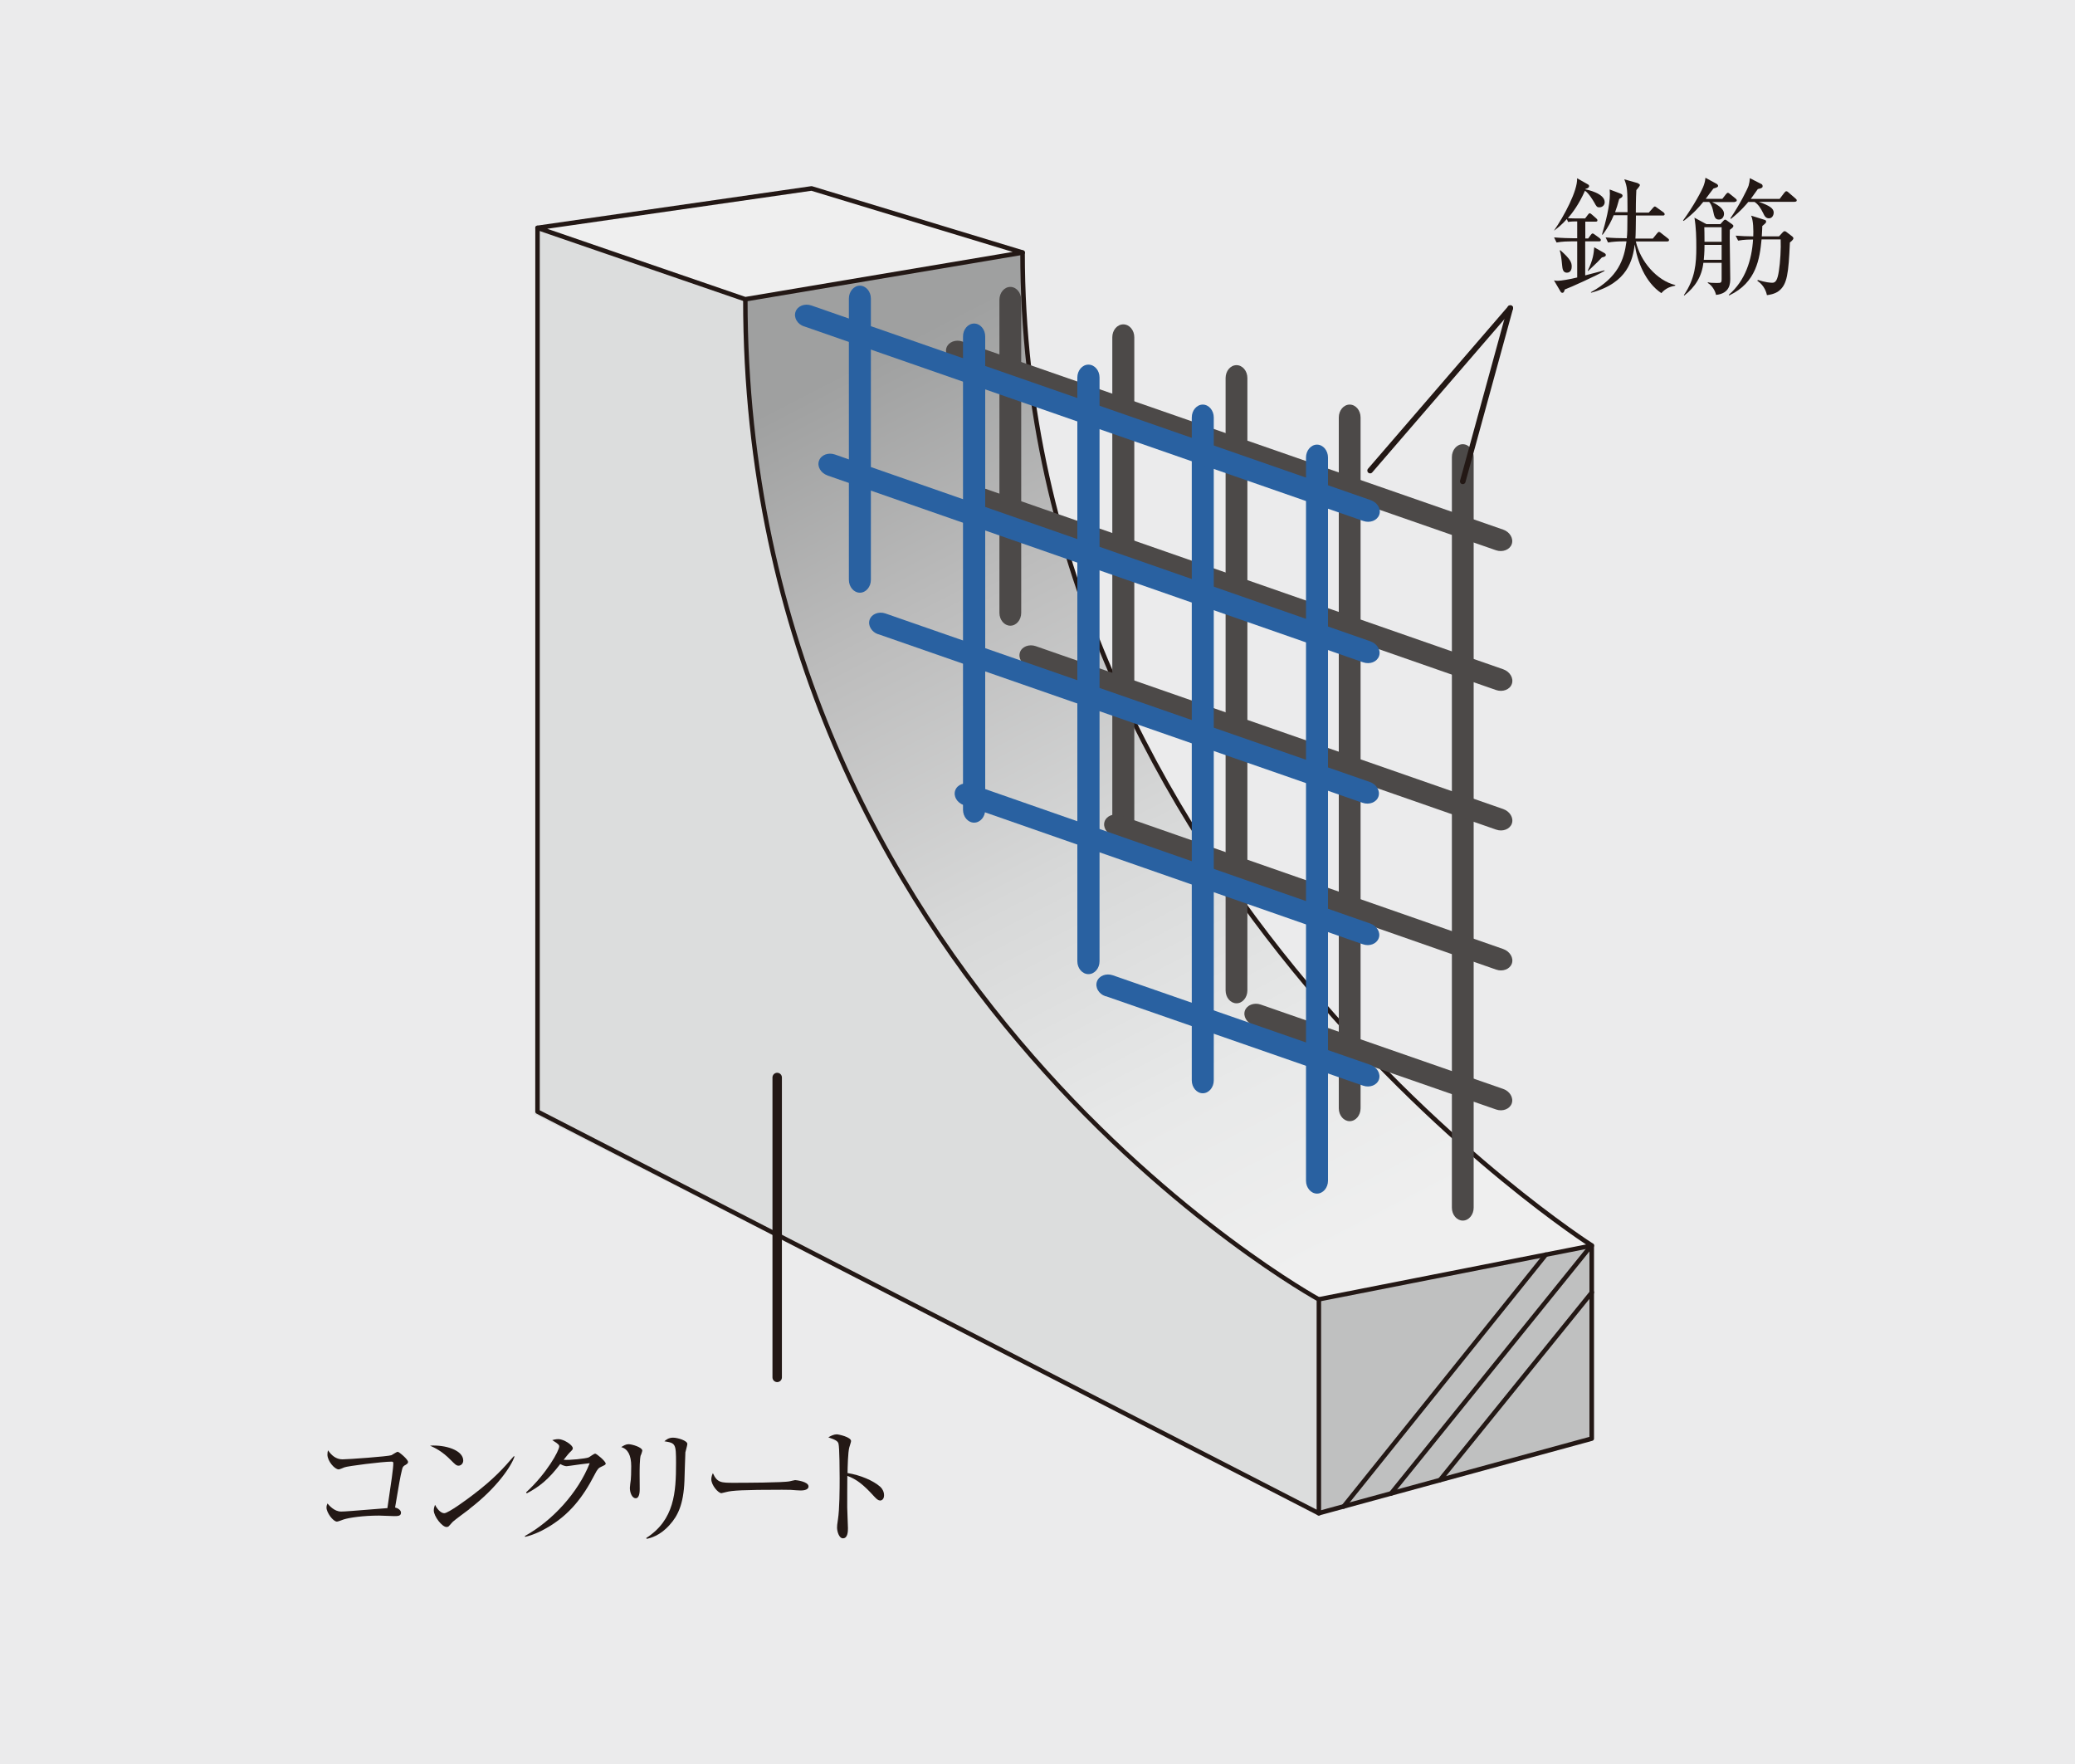<?xml version="1.0" encoding="UTF-8"?>
<svg id="_レイヤー_2" data-name="レイヤー 2" xmlns="http://www.w3.org/2000/svg" xmlns:xlink="http://www.w3.org/1999/xlink" viewBox="0 0 200 170">
  <defs>
    <style>
      .cls-1 {
        fill: #efefef;
      }

      .cls-1, .cls-2, .cls-3, .cls-4, .cls-5, .cls-6, .cls-7, .cls-8 {
        stroke-width: 0px;
      }

      .cls-2 {
        fill: url(#linear-gradient);
      }

      .cls-3 {
        fill: #231815;
      }

      .cls-4 {
        fill: #4c4948;
      }

      .cls-5 {
        fill: #ebebec;
      }

      .cls-9 {
        stroke-width: .43px;
      }

      .cls-9, .cls-10, .cls-11, .cls-12 {
        fill: none;
        stroke: #231815;
        stroke-linecap: round;
        stroke-linejoin: round;
      }

      .cls-10 {
        stroke-width: .44px;
      }

      .cls-11 {
        stroke-width: .54px;
      }

      .cls-6 {
        fill: #dcdddd;
      }

      .cls-7 {
        fill: #2961a1;
      }

      .cls-12 {
        stroke-width: .91px;
      }

      .cls-8 {
        fill: #bfc0c0;
      }
    </style>
    <linearGradient id="linear-gradient" x1="129.33" y1="120.49" x2="84.61" y2="34.05" gradientUnits="userSpaceOnUse">
      <stop offset="0" stop-color="#efefef"/>
      <stop offset=".2" stop-color="#e8e9e9"/>
      <stop offset=".46" stop-color="#d7d8d8"/>
      <stop offset=".75" stop-color="#bcbcbc"/>
      <stop offset="1" stop-color="#9fa0a0"/>
    </linearGradient>
  </defs>
  <g id="CB">
    <rect class="cls-5" width="200" height="170"/>
    <g>
      <polygon class="cls-1" points="71.83 28.84 51.81 21.96 78.22 18.16 98.57 24.34 71.83 28.84"/>
      <polygon class="cls-6" points="127.17 125.22 127.17 145.83 51.51 107.37 51.86 21.96 71.9 28.84 72.17 37.22 73.17 46.52 75.23 56.24 77.63 64.18 80.59 71.98 84.34 79.78 88.76 87.36 95.08 96.32 101.44 104.02 108.51 111.08 115.11 116.9 120.3 120.75 127.17 125.22"/>
      <polygon class="cls-8" points="153.43 138.65 153.31 120.12 127.17 125.22 127.17 145.83 153.43 138.65"/>
      <polyline class="cls-2" points="153.21 120.12 153.13 120.06 147.78 116.04 141.73 111.07 137.79 107.51 133.65 103.48 128.72 98.23 125.72 94.75 121.5 89.46 119.91 87.29 117.53 83.9 115.99 81.57 113.66 77.8 111.68 74.35 109.55 70.3 108.18 67.46 104.99 59.88 103.06 54.24 101.76 50.12 100.37 43.72 99.46 38.37 98.83 32.75 98.47 26.81 98.47 24.34 71.74 28.84 71.89 34.7 72.59 42.56 73.85 50.67 74.95 55.62 76.58 61.44 78.63 67.46 80.43 71.98 82.83 77.14 85.14 81.56 87.92 86.33 90.91 90.91 93.93 95.11 96.31 98.18 100.35 102.9 103.93 106.76 106.92 109.73 111.16 113.56 115.35 117.2 118.59 119.6 121.9 121.98 125.22 124.15 127.02 125.22"/>
      <polygon class="cls-10" points="78.22 18.16 51.81 21.96 71.83 28.84 98.57 24.34 78.22 18.16"/>
      <path class="cls-9" d="M51.81,21.96v85.17l75.31,38.71v-20.61s-55.28-30.25-55.28-96.38"/>
      <path class="cls-10" d="M127.11,145.83l26.31-7.19v-18.61s-54.86-34.95-54.86-95.69"/>
      <line class="cls-9" x1="127.11" y1="125.22" x2="153.43" y2="120.04"/>
      <path class="cls-4" d="M109.33,80.99c0,.68-.47,1.24-1.06,1.24s-1.06-.56-1.06-1.24v-48.49c0-.68.47-1.24,1.06-1.24s1.06.56,1.06,1.24v48.49Z"/>
      <path class="cls-4" d="M98.43,59.06c0,.68-.47,1.24-1.05,1.24s-1.05-.56-1.05-1.24v-30.17c0-.68.47-1.24,1.05-1.24s1.05.56,1.05,1.24v30.17Z"/>
      <path class="cls-4" d="M120.23,95.45c0,.68-.47,1.24-1.05,1.24s-1.05-.56-1.05-1.24v-59.02c0-.68.47-1.24,1.05-1.24s1.05.56,1.05,1.24v59.02Z"/>
      <path class="cls-4" d="M131.14,106.81c0,.68-.47,1.24-1.05,1.24s-1.05-.56-1.05-1.24V40.23c0-.68.47-1.24,1.05-1.24s1.05.56,1.05,1.24v66.59Z"/>
      <path class="cls-4" d="M142.04,116.39c0,.68-.47,1.24-1.05,1.24s-1.05-.56-1.05-1.24V44.05c0-.68.47-1.24,1.05-1.24s1.05.56,1.05,1.24v72.34Z"/>
      <path class="cls-4" d="M92.06,34.9c-.65-.22-1.02-.86-.83-1.4s.88-.81,1.52-.59l52.13,18.13c.65.22,1.02.86.83,1.4s-.88.81-1.52.59l-52.13-18.13Z"/>
      <path class="cls-4" d="M94.31,49.11c-.65-.23-1.02-.86-.83-1.41s.87-.81,1.52-.59l49.89,17.39c.65.23,1.02.86.83,1.41s-.88.81-1.52.59l-49.89-17.39Z"/>
      <path class="cls-4" d="M99.14,64.27c-.65-.23-1.02-.86-.83-1.41s.88-.81,1.52-.59l45.06,15.7c.65.23,1.02.86.83,1.4s-.88.81-1.52.58l-45.06-15.7Z"/>
      <path class="cls-4" d="M107.3,80.56c-.65-.23-1.02-.86-.83-1.4s.87-.81,1.52-.58l36.9,12.88c.65.23,1.02.86.83,1.4s-.88.81-1.52.58l-36.9-12.89Z"/>
      <path class="cls-4" d="M120.82,98.8c-.65-.22-1.02-.86-.83-1.4s.88-.81,1.52-.59l23.37,8.13c.65.22,1.02.86.83,1.4s-.88.81-1.52.58l-23.37-8.12Z"/>
      <g>
        <path class="cls-7" d="M94.96,78.04c0,.68-.48,1.24-1.07,1.24s-1.07-.56-1.07-1.24v-45.62c0-.68.48-1.24,1.07-1.24s1.07.56,1.07,1.24v45.62Z"/>
        <path class="cls-7" d="M83.94,55.88c0,.68-.48,1.24-1.06,1.24s-1.06-.56-1.06-1.24v-27.11c0-.68.48-1.24,1.06-1.24s1.06.56,1.06,1.24v27.11Z"/>
        <path class="cls-7" d="M105.98,92.64c0,.68-.48,1.24-1.07,1.24s-1.07-.56-1.07-1.24v-56.26c0-.68.48-1.24,1.07-1.24s1.07.56,1.07,1.24v56.26Z"/>
        <path class="cls-7" d="M116.99,104.12c0,.68-.48,1.24-1.06,1.24s-1.06-.56-1.06-1.24v-63.89c0-.68.48-1.24,1.06-1.24s1.06.56,1.06,1.24v63.89Z"/>
        <path class="cls-7" d="M128,113.79c0,.68-.48,1.24-1.06,1.24s-1.06-.56-1.06-1.24V44.09c0-.68.48-1.24,1.06-1.24s1.06.56,1.06,1.24v69.71Z"/>
        <path class="cls-7" d="M77.5,31.46c-.65-.22-1.02-.86-.82-1.42s.88-.82,1.53-.6l53.91,18.76c.65.23,1.02.86.82,1.41s-.88.82-1.53.6l-53.91-18.76Z"/>
        <path class="cls-7" d="M79.76,45.82c-.65-.23-1.02-.86-.82-1.42s.88-.82,1.53-.6l51.63,18.01c.65.23,1.02.86.82,1.42s-.88.82-1.53.6l-51.64-18.01Z"/>
        <path class="cls-7" d="M84.65,61.13c-.65-.22-1.02-.86-.83-1.41s.88-.82,1.52-.6l46.69,16.24c.65.22,1.02.86.83,1.41s-.88.82-1.52.6l-46.68-16.25Z"/>
        <path class="cls-7" d="M92.89,77.59c-.65-.23-1.02-.86-.82-1.42s.88-.82,1.53-.6l38.47,13.43c.65.23,1.02.86.82,1.41s-.88.82-1.53.59l-38.47-13.43Z"/>
        <path class="cls-7" d="M106.55,96.01c-.65-.22-1.02-.86-.82-1.42s.88-.82,1.53-.6l24.82,8.63c.65.22,1.02.86.83,1.41s-.88.82-1.52.6l-24.82-8.63Z"/>
      </g>
      <g>
        <line class="cls-9" x1="149" y1="120.91" x2="129.5" y2="145.19"/>
        <line class="cls-9" x1="153.31" y1="120.12" x2="134.07" y2="143.94"/>
        <line class="cls-9" x1="153.43" y1="124.55" x2="138.79" y2="142.64"/>
      </g>
      <line class="cls-12" x1="74.91" y1="103.84" x2="74.91" y2="132.74"/>
      <line class="cls-11" x1="140.99" y1="46.39" x2="145.57" y2="29.69"/>
      <line class="cls-11" x1="145.57" y1="29.69" x2="132.06" y2="45.35"/>
      <g>
        <path class="cls-3" d="M152.76,21.08l.28-.37s.11-.16.18-.16.13.06.22.13l.42.37c.06.06.11.11.11.18,0,.11-.07.13-.18.13h-.99v1.62h.28l.24-.33c.06-.07.11-.15.18-.15s.15.06.23.12l.45.33c.06.05.12.11.12.18,0,.12-.11.13-.18.13h-1.33v3.28c.29-.07,1.59-.42,1.86-.49v.06c-.68.41-3.32,1.61-3.83,1.79-.06.21-.1.32-.23.32-.09,0-.15-.07-.18-.13l-.63-1.07c.12.03.21.04.37.04.31,0,1.2-.15,1.87-.32v-3.48h-.55c-.31,0-.89.01-1.44.11l-.24-.49c.76.06,1.51.08,1.88.08h.35v-1.62h-.27s-.33,0-.61.05l-.12-.28c-.5.57-.92.88-1.22,1.11v-.02c.93-1.34,2.27-3.82,2.21-5.02l1.06.6s.1.05.1.16c0,.1-.1.21-.34.26l-.02.05c.15.02,1.86.38,1.86,1.23,0,.3-.24.5-.51.5-.24,0-.28-.07-.51-.49-.11-.18-.49-.84-.88-1.11-.6,1.34-1.2,2.12-1.65,2.65.43.02.77.02.81.02h.87ZM150.38,24.1c1,.88,1.11,1.2,1.11,1.59,0,.53-.34.59-.46.59-.39,0-.43-.38-.46-.68-.07-.71-.12-1.12-.23-1.45l.05-.04ZM153.04,26.08c.52-1.07.57-1.66.62-2.25l.88.5c.13.07.24.13.24.24,0,.16-.22.2-.38.24-.28.31-.39.42-1.33,1.31l-.04-.05ZM157.88,17.69c.1.02.18.06.18.15,0,.1-.29.42-.34.48-.05.83-.05,1.88-.05,2.17h1.25l.38-.43c.07-.07.13-.16.2-.16s.11.05.23.13l.6.43s.12.09.12.18c0,.12-.1.13-.18.13h-2.59c-.01.8-.02,1.96-.05,2.22h1.68l.4-.49c.1-.11.12-.15.2-.15.06,0,.15.07.22.13l.61.48c.06.05.13.08.13.18,0,.11-.11.13-.2.13h-3c.43,1.92,2.03,3.77,3.8,4.2v.06c-.4.08-.89.2-1.34.72-1.56-1.05-2.34-3.09-2.56-4.69-.21,1.46-.65,3.7-4.21,4.65l-.02-.05c2.64-1.45,3.2-3.15,3.43-4.9h-.34c-.46,0-.99.03-1.44.11l-.23-.49c.67.06,1.34.08,2.04.08.05-.45.06-.95.06-2.22h-1.32c-.23.54-.46,1.06-1.07,1.88l-.06-.02c.34-1.15.76-2.76.76-3.91,0-.1-.01-.22-.02-.43l1,.38c.16.06.24.11.24.22,0,.13-.09.18-.32.31-.15.57-.27.92-.4,1.28h1.2c-.01-2.19-.01-2.39-.31-3.17l1.34.38Z"/>
        <path class="cls-3" d="M167.21,19.47h-2.19c.42.21,1.15.6,1.15,1.13,0,.28-.17.56-.49.56-.38,0-.45-.28-.56-.83-.05-.21-.11-.55-.38-.87h-.57c-.42.51-.87,1.05-1.89,1.83l-.06-.04c1.01-1.38,1.88-2.99,2.01-3.42.11-.32.13-.51.15-.7l1.1.6c.06.04.12.11.12.18,0,.13-.16.17-.45.26-.12.16-.65.84-.74.99h1.6l.33-.42c.07-.08.13-.16.2-.16s.13.06.22.13l.52.42c.07.05.12.11.12.18,0,.11-.11.13-.18.13ZM166.73,22.16c0,.26-.01.45-.01.73,0,1.1.05,2.86.05,3.96,0,.42,0,1.43-1.37,1.57-.06-.32-.33-.88-.79-1.15v-.07c.22.05.31.07.82.07.46,0,.51,0,.51-.4v-1.54h-1.76c-.15,1.32-.79,2.33-1.84,3.15l-.04-.04c1.1-1.6,1.2-3.08,1.2-4.59,0-.96-.02-1.92-.18-2.87l1.15.62h1.35l.28-.31c.07-.08.11-.12.18-.12.06,0,.11.02.18.09l.49.35c.09.06.12.1.12.17,0,.1-.06.16-.34.37ZM165.94,23.6h-1.65c0,.24,0,.72-.07,1.44h1.72v-1.44ZM165.94,21.9h-1.67c.01.34.02.63.02,1.4h1.65v-1.4ZM172.52,23.37c-.13,2.98-.26,4.02-1.04,4.65-.38.32-1.05.42-1.18.42-.02-.18-.22-.93-.92-1.38l.05-.08c.72.23,1.2.27,1.4.27.33,0,.5-.29.63-1.15.13-.81.21-2.18.17-3.03h-1.84c-.18,1.83-.48,4.16-3.12,5.4l-.04-.06c1.61-1.38,2.22-3.39,2.34-5.33-.22,0-.85,0-1.44.11l-.24-.48c.62.05,1,.06,1.7.07.02-.55.02-1.53-.21-2l1.28.4c.09.02.17.07.17.17,0,.09,0,.13-.37.43-.01.26-.01.4-.05,1h1.66l.34-.37c.07-.07.13-.13.2-.13.07,0,.11.03.17.07l.56.43s.12.1.12.18c0,.15-.29.37-.35.42ZM172.98,19.45h-3.45c1.05.38,1.43.63,1.43,1.05,0,.17-.11.54-.46.54-.31,0-.43-.23-.56-.51-.21-.42-.45-.83-.83-1.07h-.6c-.1.12-.68.85-1.68,1.64l-.04-.07c.9-1.32,1.64-2.8,1.75-3.14.07-.24.11-.49.12-.72l1.12.57c.09.05.11.12.11.21,0,.07,0,.1-.12.17-.09.05-.23.07-.34.1-.17.23-.32.46-.68.95h2.78l.45-.59c.05-.07.12-.15.2-.15s.17.08.22.13l.66.57c.06.05.12.1.12.18,0,.11-.1.13-.18.13Z"/>
      </g>
      <g>
        <path class="cls-3" d="M39.03,141.2c-.17.12-.22.18-.27.39-.2.79-.29,1.4-.68,3.69.23.05.57.23.57.5,0,.33-.32.33-.66.33-.23,0-1.25-.05-1.45-.05-1.55,0-2.88.2-3.41.37-.11.04-.55.21-.65.21-.38,0-1.01-.88-1.01-1.35,0-.18.05-.29.09-.4.15.17.65.78,1.31.78.42,0,.93-.05,4.47-.33.38-2.53.57-3.86.57-4.33,0-.11-.05-.15-.17-.15-.9,0-4.26.43-4.54.55-.09.04-.48.2-.55.2-.4,0-1.09-.81-1.09-1.42,0-.2.02-.3.06-.42.32.48.77.87,1.39.87.57,0,4.39-.28,4.72-.4.1-.05.51-.33.6-.33.13,0,1,.73,1,.98,0,.13-.06.17-.31.33Z"/>
        <path class="cls-3" d="M44.19,141.25c-.21,0-.35-.15-.74-.54-.85-.87-1.54-1.18-2-1.39,1.46-.1,3.2.43,3.2,1.44,0,.27-.21.49-.45.49ZM45.25,145.43c-.26.2-1.4,1.03-1.61,1.23-.06.06-.33.37-.39.43-.05.05-.15.07-.21.07-.43,0-1.23-1.03-1.23-1.6,0-.22.07-.4.12-.54.28.55.63.81.89.81.4,0,2.29-1.4,2.82-1.81,1.97-1.5,2.91-2.55,3.89-3.69l.06.04c-.29.89-1.66,2.99-4.35,5.05Z"/>
        <path class="cls-3" d="M57.98,141.34c-.28.12-.39.23-.66.76-1.17,2.28-2.45,3.81-4.32,4.97-.65.4-1.48.83-2.39,1.04l-.02-.08c2.66-1.48,5.13-4.18,6.25-7.02-.5.05-1.33.17-1.83.24-.09.01-.33.05-.39.05-.12,0-.34-.05-.62-.21-1.14,1.5-2.03,2.2-3.23,2.83l-.06-.1c2-1.83,3.19-4.03,3.19-4.42,0-.12-.02-.22-.67-.61.29-.1.56-.1.6-.1.49,0,1.38.56,1.38.88,0,.11-.05.17-.28.39-.12.11-.44.52-.6.72.55.06,2.08-.11,2.39-.22.11-.04.52-.37.65-.37.13,0,1.01.73,1.01.96,0,.09-.04.12-.38.28Z"/>
        <path class="cls-3" d="M61.76,140.23c-.11.34-.11,1.43-.11,1.84,0,.22.01,1.22.01,1.43,0,.18,0,.89-.39.89-.33,0-.56-.51-.56-1,0-.12.07-.67.09-.78.02-.2.04-.62.04-1.31q0-1.57-.96-1.84c.23-.15.45-.28.71-.28.29,0,1.32.28,1.32.63,0,.05-.12.38-.13.41ZM66.06,140c-.02.16-.07,2.28-.09,2.72-.09,2.25-.63,3.36-1.43,4.24-.93,1.05-1.86,1.27-2.21,1.34l-.04-.08c2.72-1.75,2.87-4.42,2.87-7.21,0-1.87-.04-1.94-1.12-2.11.16-.15.42-.35.83-.35.44,0,1.38.28,1.38.61,0,.13-.18.73-.2.85Z"/>
        <path class="cls-3" d="M77.18,143.64c-.11,0-.4-.02-.43-.02-.44-.04-.56-.05-1.38-.05-3.72,0-4.82.07-5.37.22-.04.01-.43.11-.46.11-.32,0-.98-.78-.98-1.34,0-.07.01-.31.15-.59.42.93.79.93,2.06.93.84,0,4.81-.01,5.37-.15.07-.01.43-.11.5-.11s1.29.13,1.29.61c0,.38-.61.39-.76.39Z"/>
        <path class="cls-3" d="M84.81,144.6c-.18,0-.34-.16-.54-.37-1.12-1.24-1.76-1.68-2.6-2,0,.48-.02,2.6-.01,3.04,0,.32.07,1.72.07,2,0,.26,0,.98-.48.98-.4,0-.57-.71-.57-1.03,0-.18.01-.29.09-.82.15-.96.16-2.89.16-3.93,0-.52-.01-2.95-.11-3.34-.07-.27-.34-.39-.98-.61.24-.15.54-.29.81-.29.18,0,1.38.26,1.38.65,0,.1-.15.51-.17.61-.13.46-.16,1.87-.17,2.47,1.25.2,2.48.73,3.15,1.32.22.2.37.5.37.82,0,.4-.24.51-.39.51Z"/>
      </g>
    </g>
  </g>
</svg>